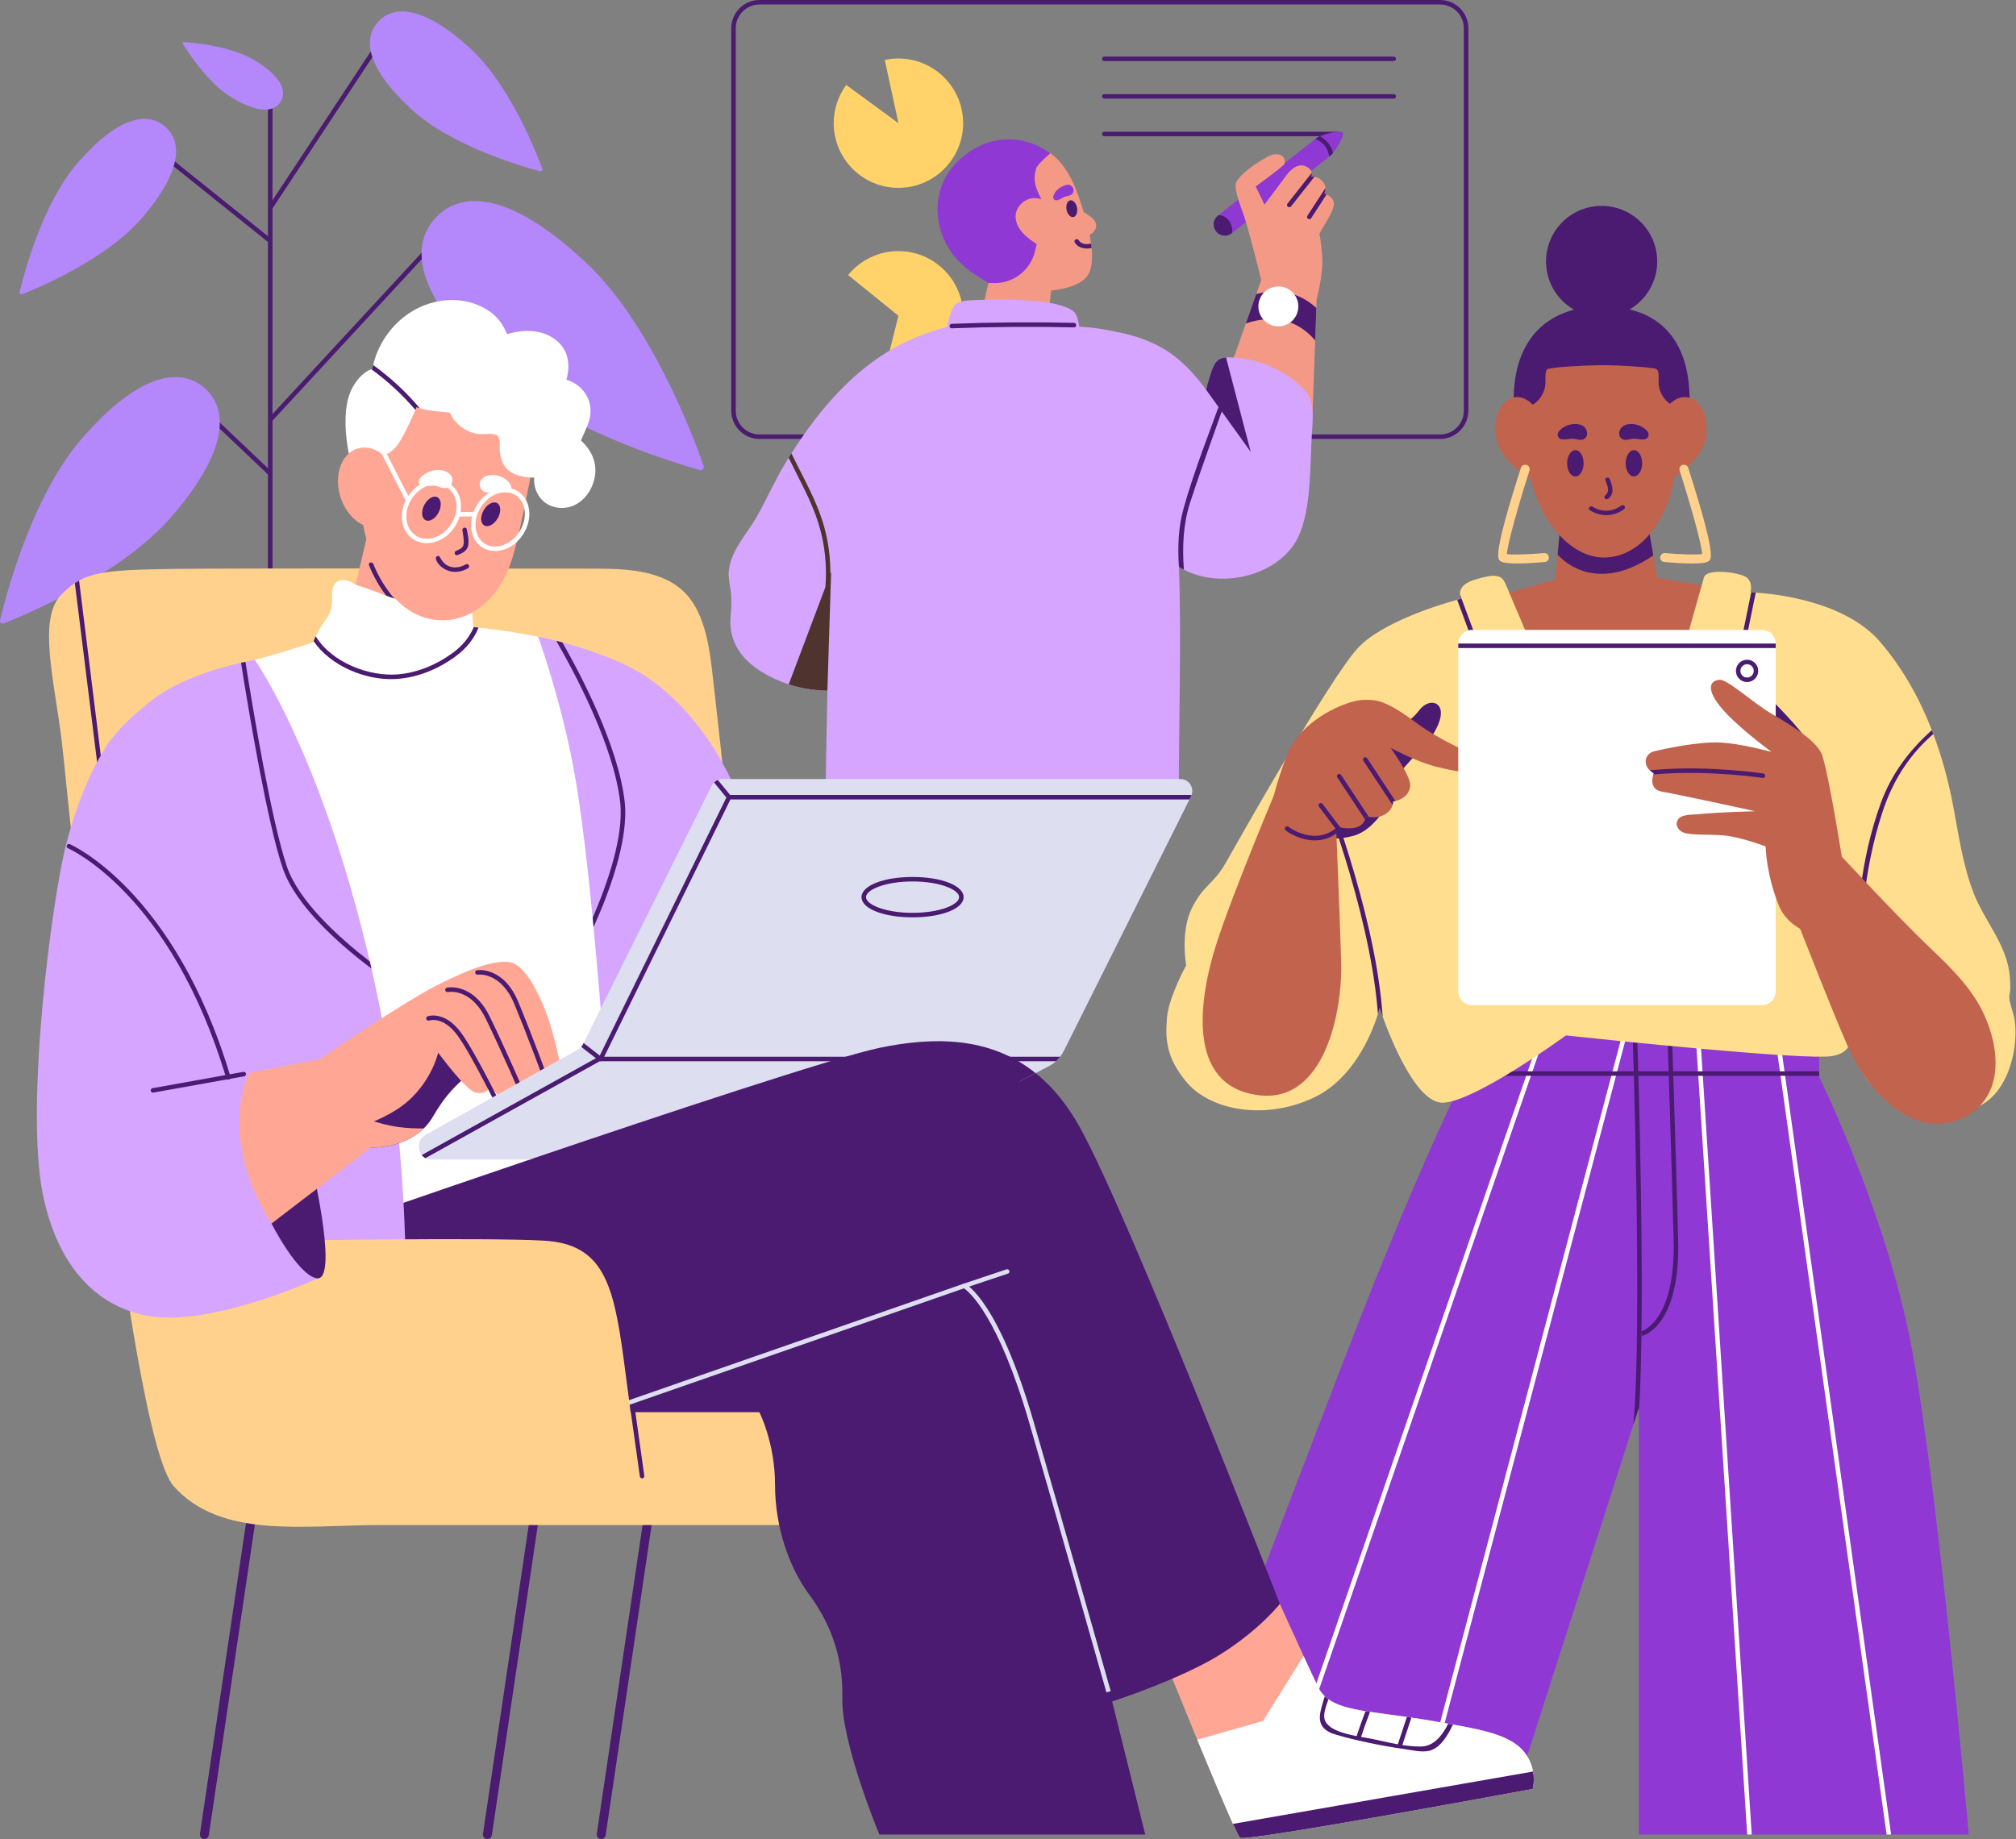 <svg xmlns="http://www.w3.org/2000/svg" width="548" height="500" viewBox="0 0 548 500" fill="none"><rect x="0" y="0" width="548" height="500" fill="#808080" stroke="none"/><g clip-path="url(#clip0_711_772)"><path d="M363.812 37.031H300.176C299.838 37.031 299.567 36.757 299.567 36.422C299.567 36.088 299.842 35.814 300.176 35.814H363.812C364.15 35.814 364.421 36.088 364.421 36.422C364.421 36.757 364.147 37.031 363.812 37.031Z" fill="#4B1A71"></path><path d="M261.806 33.49C261.806 43.197 253.926 51.074 244.217 51.074C234.507 51.074 226.627 43.197 226.627 33.49C226.627 29.601 227.895 26.004 230.029 23.088L244.213 33.49L240.504 16.297C241.698 16.04 242.942 15.906 244.213 15.906C253.923 15.906 261.803 23.783 261.803 33.49H261.806Z" fill="#FFD36A"></path><path d="M261.807 85.852C261.807 95.558 253.927 103.436 244.217 103.436C242.752 103.436 241.327 103.252 239.959 102.924L244.217 85.852L230.544 74.781C233.775 70.805 238.705 68.271 244.217 68.271C253.927 68.271 261.807 76.135 261.807 85.855V85.852Z" fill="#FFD36A"></path><path d="M357.902 81.381L357.815 83.722L357.501 92.572L356.742 113.243L334.787 98.878L338.654 87.928L341.483 79.94L343.022 75.587L351.096 72.855L357.902 81.381Z" fill="#F49985"></path><path d="M362.341 41.592C362.083 41.909 361.829 42.163 361.622 42.334L361.328 42.565L334.844 63.392C334.844 63.392 334.831 63.406 334.821 63.406C334.259 63.844 333.6 64.064 332.954 64.064C332.051 64.064 331.162 63.663 330.563 62.907C329.513 61.577 329.734 59.664 331.065 58.628L331.222 58.507L357.545 37.777H357.558L357.826 37.556C358.046 37.385 358.374 37.202 358.776 37.031C360.752 36.165 364.435 35.433 364.973 36.008C365.508 36.58 363.716 39.923 362.338 41.592H362.341Z" fill="#8F38D3"></path><path d="M359.415 69.953C359.719 74.684 357.903 81.378 357.903 81.378C357.903 81.378 348.461 81.939 347.755 81.682C347.036 81.438 343.073 77.061 343.073 77.061C343.073 77.061 339.377 62.098 338.193 58.831C336.621 54.455 335.266 50.696 336.106 49.369C337.52 47.162 340.156 45.139 344.313 42.748C348.484 40.358 350.033 43.735 348.912 44.858C347.802 45.992 341.337 50.7 341.337 50.7L343.728 55.625L349.986 47.249C349.986 47.249 352.317 44.139 354.816 45.163C356.06 45.674 356.475 46.407 356.562 47.005C356.659 47.59 356.441 48.055 356.441 48.055C356.441 48.055 356.782 47.958 357.308 48.041C357.87 48.115 358.612 48.396 359.395 49.175C360.04 49.82 360.248 50.529 360.261 51.151V51.164C360.311 51.994 360.003 52.629 360.003 52.629C360.003 52.629 360.248 52.703 360.589 52.873H360.602C361.408 53.251 362.699 54.104 362.589 55.628C362.442 57.798 358.672 63.068 358.672 63.626C358.696 64.161 359.11 65.225 359.415 69.956V69.953Z" fill="#F49985"></path><path d="M334.202 60.199C333.41 58.979 332.349 58.517 331.225 58.504L331.068 58.624C329.737 59.661 329.52 61.577 330.567 62.904C331.165 63.66 332.055 64.061 332.958 64.061C333.603 64.061 334.262 63.84 334.824 63.402C335.068 62.426 334.945 61.353 334.202 60.196V60.199Z" fill="#4B1A71"></path><path d="M362.341 41.592C362.084 41.909 361.83 42.163 361.622 42.334L361.328 42.565C361.194 41.602 360.84 40.662 360.305 39.87C359.696 38.967 358.682 38.261 357.559 37.773L357.826 37.553C358.047 37.382 358.375 37.198 358.776 37.028C360.228 37.843 361.435 39.064 362.02 40.575C362.154 40.903 362.265 41.247 362.338 41.588L362.341 41.592Z" fill="#4B1A71"></path><path d="M360.585 52.87L356.414 59.31C356.303 59.494 356.109 59.591 355.902 59.591C355.792 59.591 355.671 59.554 355.574 59.494C355.293 59.31 355.21 58.932 355.39 58.651L360.257 51.165C360.307 51.994 359.999 52.629 359.999 52.629C359.999 52.629 360.244 52.703 360.585 52.873V52.87Z" fill="#4B1A71"></path><path d="M357.304 48.042L350.936 56.113C350.816 56.27 350.632 56.344 350.448 56.344C350.327 56.344 350.19 56.307 350.07 56.224C349.812 56.016 349.765 55.625 349.973 55.358L356.558 47.005C356.655 47.59 356.438 48.055 356.438 48.055C356.438 48.055 356.779 47.958 357.304 48.042Z" fill="#4B1A71"></path><path d="M352.378 80.308C349.096 79.027 345.207 79.027 341.484 79.943L338.654 87.931C342.691 86.554 347.143 86.26 350.742 87.664C353.438 88.714 355.706 90.432 357.498 92.579L357.816 83.725C356.254 82.287 354.438 81.104 352.374 80.311L352.378 80.308Z" fill="#4B1A71"></path><path d="M352.919 83.307C352.919 80.311 350.488 77.88 347.491 77.88C344.494 77.88 342.062 80.311 342.062 83.307C342.062 86.303 344.494 88.734 347.491 88.734C350.488 88.734 352.919 86.303 352.919 83.307Z" fill="white"></path><path d="M391.463 119.338H206.448C202.22 119.338 198.778 115.901 198.778 111.671V7.667C198.778 3.441 202.22 0 206.448 0H391.463C395.691 0 399.132 3.437 399.132 7.667V111.675C399.132 115.901 395.691 119.342 391.463 119.342V119.338ZM206.448 1.22C202.892 1.22 199.999 4.113 199.999 7.667V111.675C199.999 115.229 202.892 118.121 206.448 118.121H391.463C395.018 118.121 397.912 115.229 397.912 111.675V7.667C397.912 4.113 395.018 1.22 391.463 1.22H206.448Z" fill="#4B1A71"></path><path d="M354.889 106.378C352.23 103.342 348.009 100.684 344.313 99.173C341.958 98.21 339.493 97.625 336.971 97.367C335.958 97.27 334.557 97.073 333.276 97.197C332.446 97.27 331.667 97.464 331.092 97.915C329.75 98.939 329.175 101.44 328.69 102.928C328.362 103.941 328.091 104.951 327.861 105.977C325.469 102.72 322.823 99.684 319.616 97.123C315.408 93.756 310.455 91.757 305.224 90.6C300.661 89.587 295.551 88.614 290.721 88.821C284.965 87.065 278.961 88.139 273.058 87.734C269.813 87.503 266.679 86.467 263.482 86.233C261.809 86.122 260.736 86.574 259.773 87.878C259.662 88.035 259.639 88.195 259.676 88.329C248.344 91.098 232.132 96.401 215.128 123.254C214.87 123.655 214.616 124.06 214.372 124.461C214.017 125.033 213.652 125.618 213.298 126.216C210.482 130.924 208.308 135.973 205.565 140.728C202.906 145.312 198.795 149.531 198.136 155.008C197.942 156.617 198.233 158.192 198.491 159.763C198.906 162.338 198.882 164.665 198.625 167.239C197.929 174.311 201.344 179.19 207.284 182.811C209.528 184.175 211.92 185.262 214.395 186.068C217.787 187.164 221.335 187.726 224.911 187.776C224.74 196.226 224.399 212.078 224.376 220.541C223.984 220.37 223.583 220.213 223.182 220.052C222.449 219.772 222.131 220.955 222.864 221.236C223.426 221.457 223.914 221.748 224.376 222.079C224.376 223.102 224.362 224.128 224.362 225.152C224.362 225.931 225.583 225.931 225.583 225.152C225.583 224.456 225.596 223.761 225.596 223.065C227.108 224.493 228.329 226.188 230.486 226.954C233.694 228.101 237.55 227.806 240.855 227.479C249.712 226.626 258.321 224.185 267.201 223.309C275.837 222.443 284.46 221.761 293.026 220.287C301.819 218.785 310.528 216.786 319.215 214.763V215.605C319.215 216.385 320.435 216.385 320.435 215.605C320.435 215.228 320.435 214.86 320.449 214.482C321.108 214.335 320.96 213.459 320.435 213.312C320.472 195.473 321.144 171.937 320.459 154.109H320.472C320.91 154.39 321.352 154.644 321.813 154.888C331.399 159.924 345.735 156.998 351.772 147.973C356.652 140.681 356.016 126.744 356.602 117.987C356.846 114.413 357.431 109.281 354.892 106.378H354.889Z" fill="#D5A5FF"></path><path d="M295.17 75.503C291.216 79.746 279.861 79.271 279.861 79.271L275.165 59.637L275.921 49.162C275.921 49.162 279.945 33.981 288.474 44.454C290.805 47.319 292.29 50.586 293.658 54.782C294.4 57.049 295.926 61.674 296.561 66.134C296.561 66.157 296.574 66.194 296.574 66.221C296.635 66.599 296.685 66.963 296.722 67.344C296.722 67.381 296.735 67.405 296.735 67.442C297.063 70.735 296.785 73.771 295.173 75.503H295.17Z" fill="#F49985"></path><path d="M285.885 77.004C285.939 77.141 285.661 79.696 285.327 82.638C285.026 85.173 284.681 87.992 284.457 89.8C284.31 90.974 284.213 91.723 284.213 91.723L281.082 94.836L266.235 87.53L270.958 67.037C270.958 67.037 277.888 60.891 282.126 63.703C285.099 65.676 285.825 76.864 285.882 77.004H285.885Z" fill="#F49985"></path><path d="M292.762 56.471C292.999 57.725 292.554 58.861 291.768 59.012C290.982 59.159 290.153 58.263 289.915 57.009C289.678 55.755 290.123 54.618 290.909 54.468C291.695 54.321 292.524 55.217 292.762 56.471Z" fill="#4B1A71"></path><path d="M293.608 57.223C293.608 57.223 293.07 59.303 293.505 59.614C293.789 60.807 294.123 61.991 294.481 63.165C294.19 63.459 294.354 64.051 294.796 64.175C295.053 64.857 296.12 64.609 295.973 63.924C297.177 63.432 298.137 62.386 297.953 60.971C297.692 59.009 293.608 57.223 293.608 57.223Z" fill="#F49985"></path><path d="M283.129 54.304C281.386 50.867 280.738 48.994 281.651 45.791C281.972 44.661 285.51 41.669 285.51 41.669C285.51 41.669 283.851 40.615 283.708 40.532C274.928 35.453 264.984 38.017 258.743 45.664C252.538 53.268 253.977 65.017 261.469 71.828C262.399 72.674 263.348 73.503 264.392 74.202C266.101 75.346 268.653 76.954 268.653 76.954L270.359 76.961C275.493 76.981 279.985 73.523 281.273 68.552C282.336 64.445 283.4 59.738 283.607 56.621C283.417 55.856 283.273 55.08 283.129 54.297V54.304Z" fill="#8F38D3"></path><path d="M286.387 56.414C284.905 54.883 283.069 53.696 280.811 53.873C278.5 54.053 276.373 56.066 276.105 58.246C275.654 61.904 279.129 64.736 281.928 66.412C282.407 66.699 282.892 66.977 283.4 67.211C283.4 67.211 283.266 69.749 286.213 66.903C289.16 64.054 289.24 59.36 286.39 56.414H286.387Z" fill="#F49985"></path><path d="M291.353 50.66C290.988 50.309 290.463 50.131 289.958 50.255C288.49 50.62 287.092 51.539 286.473 52.917C286.282 53.341 286.189 53.896 286.516 54.227C286.804 54.518 287.282 54.498 287.67 54.368C288.336 54.147 288.901 53.686 289.567 53.458C290.152 53.258 290.821 53.231 291.309 52.85C291.768 52.492 291.928 51.86 291.761 51.308C291.684 51.058 291.543 50.834 291.356 50.656L291.353 50.66Z" fill="#8F38D3"></path><path d="M296.728 67.441C295.019 67.806 293.092 67.478 292.152 65.93C291.737 65.258 292.798 64.636 293.202 65.308C293.875 66.405 295.326 66.529 296.57 66.224C296.631 66.602 296.681 66.967 296.718 67.348C296.718 67.385 296.731 67.408 296.731 67.445L296.728 67.441Z" fill="#4B1A71"></path><path d="M293.113 87.5C292.752 85.962 292.531 84.959 291.103 84.17C287.062 81.933 280.748 81.816 276.236 81.528C273.372 81.348 270.503 81.318 267.64 81.491C265.74 81.605 261.592 81.421 259.95 82.578C258.84 83.361 258.392 85.287 257.997 86.53C257.244 88.901 256.876 91.332 256.733 93.809C256.689 94.592 257.907 94.592 257.953 93.809C257.96 93.706 257.97 93.606 257.977 93.502C262.301 97.728 268.927 98.578 274.667 99.554C277.761 100.079 280.995 100.497 284.126 100.089C287.618 99.631 290.18 97.387 293.437 96.267C293.658 96.19 293.775 96.026 293.825 95.849C294.14 95.859 294.437 95.672 294.394 95.271C294.1 92.663 293.715 90.061 293.116 87.503L293.113 87.5Z" fill="#D5A5FF"></path><path d="M291.942 87.781C280.858 87.527 269.777 87.614 258.696 88.042C257.913 88.072 257.91 89.292 258.696 89.262C269.773 88.834 280.858 88.747 291.942 89.001C292.728 89.018 292.728 87.801 291.942 87.781Z" fill="#4B1A71"></path><path d="M339.972 122.846L327.86 105.974C328.091 104.951 328.362 103.938 328.69 102.924C329.178 101.436 329.75 98.935 331.091 97.912C331.663 97.461 332.446 97.267 333.275 97.193L339.972 122.843V122.846Z" fill="#4B1A71"></path><path d="M334.165 106.011C330.627 116.169 326.894 126.277 323.543 136.508C321.626 142.349 321.335 148.629 321.81 154.885C321.345 154.641 320.907 154.383 320.469 154.106C320.091 148.766 320.298 143.399 321.676 138.424C324.737 127.363 329.215 116.523 332.995 105.696C333.252 104.954 334.433 105.268 334.165 106.014V106.011Z" fill="#4B1A71"></path><path d="M378.853 16.605H300.176C299.838 16.605 299.567 16.33 299.567 15.996C299.567 15.662 299.842 15.387 300.176 15.387H378.853C379.191 15.387 379.462 15.662 379.462 15.996C379.462 16.33 379.188 16.605 378.853 16.605Z" fill="#4B1A71"></path><path d="M378.853 26.816H300.176C299.838 26.816 299.567 26.542 299.567 26.208C299.567 25.873 299.842 25.599 300.176 25.599H378.853C379.191 25.599 379.462 25.873 379.462 26.208C379.462 26.542 379.188 26.816 378.853 26.816Z" fill="#4B1A71"></path><path d="M535.138 498.786H445.484V382.734L443.995 387.355L413.769 481.653L358.769 471.445L355.548 468.055L354.598 467.055L335.704 447.13C335.704 447.13 366.054 367.417 373.031 350.04C389.353 309.398 396.39 296.154 396.39 296.154L396.233 292.496L396.173 291.276L394.942 263.533L482.583 282.325L483.864 282.592L494.487 284.872V292.8C494.487 292.8 510.746 325.725 518.371 360.172C525.994 394.621 535.145 498.783 535.145 498.783L535.138 498.786Z" fill="#8F38D3"></path><path d="M421.538 273.135L354.094 468.503L355.248 468.901L422.692 273.533L421.538 273.135Z" fill="white"></path><path d="M442.883 274.066L389.749 474.822L390.929 475.134L444.063 274.378L442.883 274.066Z" fill="white"></path><path d="M476.162 498.786H474.931L460.779 279.145L462 279.071L476.162 498.786Z" fill="white"></path><path d="M514.06 498.786H512.829L482.577 282.328L482.078 278.74L483.299 278.57L483.858 282.595L514.06 498.786Z" fill="white"></path><path d="M446.336 363.211L446.059 362.024C446.152 362.001 455.524 359.456 454.939 337.024C454.337 313.972 453.273 282.017 453.263 281.696L454.484 281.656C454.494 281.977 455.558 313.936 456.16 336.99C456.775 360.539 446.764 363.114 446.34 363.211H446.336Z" fill="#4B1A71"></path><path d="M445.484 384.062V382.731L443.995 387.352C446.484 360.807 443.788 280.569 443.751 279.713L444.972 279.663C445.009 280.492 447.497 354.534 445.484 384.059V384.062Z" fill="#4B1A71"></path><path d="M494.484 291.276H394.253V292.496H494.484V291.276Z" fill="#4B1A71"></path><path d="M458.966 114.523C460.989 94.946 453.069 83.307 435.513 83.307C417.957 83.307 409.541 95.602 411.826 114.53C413.401 127.57 421.88 130.871 435.513 130.871C449.146 130.871 457.615 127.587 458.966 114.523Z" fill="#4B1A71"></path><path d="M451.721 164.304L443.085 171.964L422.061 165.494L423.408 150.802L424.238 141.731L424.248 141.577L424.352 141.564L447.477 139.932L449.403 150.986L451.721 164.304Z" fill="#C2634E"></path><path d="M449.404 150.986C445.882 153.434 441.544 155.58 436.884 155.955C430.282 156.473 425.931 153.47 423.405 150.802L424.235 141.731L424.352 141.564L447.474 139.932L449.404 150.986Z" fill="#4B1A71"></path><path d="M455.935 122.999C455.183 139.781 446.811 151.243 436.406 151.588C425.947 151.935 415.618 138.815 415.043 122.03C414.18 96.792 423.793 91.612 435.65 91.612C447.507 91.612 457.119 96.575 455.932 122.999H455.935Z" fill="#C2634E"></path><path d="M412.773 111.133C416.924 111.133 420.258 107.686 420.101 103.539C420.041 101.975 420.091 101.042 420.442 100.564C420.753 100.142 421.817 100.112 422.269 100.045C423.506 99.861 424.76 99.764 426.008 99.677C428.874 99.477 431.754 99.343 434.627 99.296C437.55 99.249 440.47 99.39 443.387 99.577C445.013 99.681 446.645 99.774 448.26 99.985C448.792 100.055 450.137 100.062 450.505 100.56C450.856 101.038 450.903 101.971 450.846 103.536C450.688 107.682 454.023 111.129 458.174 111.129H459.057C458.789 109.521 458.05 108.592 457.625 106.438C456.976 103.148 455.846 97.865 455.197 95.491C454.629 93.405 439.51 90.402 435.865 89.707V89.56C435.865 89.56 435.718 89.586 435.47 89.633C435.223 89.586 435.075 89.56 435.075 89.56V89.707C431.43 90.402 416.312 93.405 415.743 95.491C415.094 97.865 413.964 103.148 413.315 106.438C412.96 108.237 412.405 109.578 412.084 111.129H412.77L412.773 111.133Z" fill="#4B1A71"></path><path d="M419.699 116.737C420.512 122.103 416.241 130.249 416.241 130.249C416.241 130.249 407.598 125.584 406.595 118.716C405.809 113.346 408.06 108.555 411.679 108.007C415.298 107.458 418.89 111.367 419.703 116.734L419.699 116.737Z" fill="#C2634E"></path><path d="M450.641 116.737C449.828 122.103 454.099 130.249 454.099 130.249C454.099 130.249 462.742 125.584 463.745 118.716C464.531 113.346 462.281 108.555 458.662 108.007C455.043 107.458 451.45 111.367 450.638 116.734L450.641 116.737Z" fill="#C2634E"></path><path d="M439.737 85.534C447.721 83.117 452.233 74.687 449.815 66.706C447.397 58.724 438.965 54.214 430.981 56.631C422.997 59.048 418.485 67.478 420.903 75.46C423.321 83.441 431.753 87.951 439.737 85.534Z" fill="#4B1A71"></path><path d="M430.466 125.962C430.466 127.935 429.463 129.536 428.225 129.536C426.988 129.536 425.984 127.935 425.984 125.962C425.984 123.989 426.988 122.388 428.225 122.388C429.463 122.388 430.466 123.989 430.466 125.962Z" fill="#4B1A71"></path><path d="M446.38 125.962C446.38 127.935 445.377 129.536 444.139 129.536C442.902 129.536 441.898 127.935 441.898 125.962C441.898 123.989 442.902 122.388 444.139 122.388C445.377 122.388 446.38 123.989 446.38 125.962Z" fill="#4B1A71"></path><path d="M431.189 116.857C431.008 116.466 430.727 116.115 430.376 115.878C428.814 114.824 426.342 115.262 424.877 116.266C424.272 116.68 423.479 117.302 423.412 118.095C423.356 118.81 423.877 119.335 424.55 119.449C425.563 119.623 426.68 119.191 427.73 119.285C428.644 119.368 429.58 119.857 430.476 119.412C431.493 118.907 431.61 117.767 431.189 116.857Z" fill="#4B1A71"></path><path d="M441.075 119.415C441.971 119.86 442.908 119.372 443.821 119.288C444.871 119.194 445.985 119.629 447.002 119.452C447.674 119.335 448.199 118.81 448.139 118.098C448.075 117.302 447.283 116.683 446.674 116.269C445.209 115.266 442.734 114.828 441.175 115.881C440.824 116.118 440.543 116.466 440.363 116.861C439.944 117.77 440.062 118.91 441.075 119.415Z" fill="#4B1A71"></path><path d="M437.58 130.262C437.315 129.53 436.135 129.847 436.402 130.586C436.917 132.007 437.757 133.555 436.319 134.726C435.71 135.221 436.576 136.08 437.182 135.588C438.998 134.111 438.252 132.124 437.58 130.262Z" fill="#4B1A71"></path><path d="M440.735 137.444C438.353 139.189 435.42 139.347 432.905 137.755C432.249 137.34 431.473 138.28 432.135 138.701C435.112 140.587 438.597 140.527 441.454 138.43C442.086 137.966 441.367 136.979 440.735 137.447V137.444Z" fill="#4B1A71"></path><path d="M424.342 157.142L401.979 163.441C401.979 163.441 403.605 183.968 413.161 190.675C422.717 197.382 460.937 194.942 461.545 193.928C462.154 192.912 470.693 160.599 470.693 160.599L444.139 155.951L424.339 157.145L424.342 157.142Z" fill="#C2634E"></path><path d="M534.122 301.872C501.417 306.064 502.899 278.035 502.216 277.423C502.447 277.911 506.07 285.969 497.788 287.153C490.018 288.263 436.677 282.689 427.125 281.676C426.175 281.579 425.66 281.519 425.66 281.519L425.636 281.542C424.747 282.187 400.936 299.504 392.276 299.809C385.078 300.053 378.188 282.87 375.857 276.443V276.43C375.332 274.955 375.041 274.052 375.041 274.052L374.931 274.48C374.907 274.577 374.87 274.674 374.844 274.798C374.77 275.042 374.686 275.346 374.563 275.714C373.231 279.944 368.95 291.249 359.682 297.007C359.231 297.311 358.756 297.578 358.267 297.836C345.604 304.543 329.396 302.654 322.285 293.92C317.051 287.48 316.746 282.642 317.198 276.848C317.663 271.056 322.432 262.47 322.432 262.47C322.432 262.47 320.81 253.472 323.907 247.069C327.018 240.666 329.908 240.362 333.115 234.718C336.313 229.084 361.465 184.429 369.101 176.187C375.676 169.088 391.815 164.25 396.096 163.066C396.778 162.873 397.156 162.772 397.156 162.772C397.156 162.772 396.889 162.297 396.852 161.589V161.565C396.792 160.418 397.364 158.713 400.755 157.65C406.244 155.918 408.16 156.212 409.197 158.663L417.432 178.016L456.04 182.282C456.04 182.282 462.823 158.248 463.174 156.991C463.906 154.393 472.92 155.613 474.75 156.991C476.579 158.355 475.823 161.05 475.823 161.05H476.031C476.262 161.064 476.69 161.087 477.262 161.124C482.63 161.465 501.705 163.464 511.207 174.672C517.378 181.941 521.867 190.11 525.124 198.513C525.271 198.854 525.405 199.208 525.516 199.549C527.93 205.952 529.65 212.486 530.87 218.852C532.419 226.95 533.516 235.239 536.543 242.96C539.543 250.607 545.631 256.983 546.313 265.506C546.922 273.126 545.092 268.395 547.229 275.567C549.363 282.726 546.39 300.297 534.125 301.868L534.122 301.872Z" fill="#FFDE90"></path><path d="M525.516 199.553C524.746 200.235 524.004 200.93 523.271 201.649C517.806 207.052 514.087 213.512 511.695 220.805C506.769 235.888 505.267 252.302 505.949 268.108C505.973 268.887 504.755 268.887 504.728 268.108C504.019 251.61 505.558 234.026 511.23 218.404C514.194 210.272 519.111 203.893 525.124 198.516C525.272 198.857 525.405 199.212 525.516 199.553Z" fill="#4B1A71"></path><path d="M375.857 276.436C375.332 274.962 375.041 274.059 375.041 274.059L374.931 274.487C374.907 274.584 374.87 274.681 374.844 274.805C374.77 275.049 374.686 275.353 374.563 275.721C374.526 275.196 374.476 274.661 374.429 274.113C372.027 246.638 358.595 212.934 358.461 212.606C358.341 212.288 358.485 211.934 358.802 211.814C359.12 211.68 359.475 211.837 359.595 212.141C359.729 212.482 373.221 246.347 375.646 274.016C375.72 274.845 375.793 275.651 375.854 276.443L375.857 276.436Z" fill="#4B1A71"></path><path d="M477.258 161.131L474.843 172.91L473.649 172.666L476.027 161.057C476.258 161.071 476.686 161.094 477.258 161.131Z" fill="#4B1A71"></path><path d="M400.925 172.579L399.778 173.007L396.096 163.07C396.778 162.876 397.156 162.776 397.156 162.776C397.156 162.776 396.888 162.301 396.852 161.592L400.925 172.579Z" fill="#4B1A71"></path><path d="M480.553 189.254C480.961 189.863 491.634 199.823 494.172 206.123C496.714 212.422 482.991 206.935 482.991 206.935L476.894 198.399L480.553 189.254Z" fill="#4B1A71"></path><path d="M412.431 153.206C410.381 153.206 408.642 153.059 407.946 152.631C407.056 152.086 405.708 151.257 413.421 127.196C413.625 126.554 414.311 126.199 414.956 126.407C415.599 126.611 415.95 127.299 415.746 127.941C412.709 137.417 409.732 148.037 409.618 150.651C411.15 150.899 415.789 150.725 419.696 150.377C420.382 150.324 420.96 150.815 421.02 151.484C421.081 152.156 420.586 152.748 419.913 152.808C417.829 152.995 414.906 153.206 412.434 153.206H412.431Z" fill="#FFD18D"></path><path d="M459.876 153.206C457.404 153.206 454.481 152.992 452.397 152.808C451.725 152.748 451.23 152.156 451.29 151.484C451.35 150.815 451.929 150.324 452.615 150.377C456.501 150.725 461.113 150.896 462.692 150.641C462.572 148.01 459.598 137.404 456.565 127.941C456.357 127.299 456.712 126.614 457.354 126.407C458 126.199 458.682 126.554 458.889 127.196C466.602 151.257 465.254 152.083 464.365 152.631C463.669 153.059 461.926 153.206 459.879 153.206H459.876Z" fill="#FFD18D"></path><path d="M385.714 193.19C384.39 194.932 382.674 196.346 380.661 197.219C380.396 197.332 380.139 197.463 379.881 197.603C378.012 198.636 376.336 200.315 374.7 201.612C373.403 202.639 372.108 203.669 370.81 204.698C370.81 204.698 371.078 207.681 371.724 210.439C364.486 212.88 355.98 215.749 355.98 215.749L354.732 226.382C355.291 226.837 360.87 229.164 367.874 227.258C375.065 225.302 379.463 214.378 379.463 214.378C379.463 214.378 380.597 211.289 381.286 209.125C383.226 206.985 384.902 204.996 385.41 204.621C386.554 203.782 390.822 199.021 391.584 194.865C392.347 190.712 388.383 189.682 385.714 193.19Z" fill="#4B1A71"></path><path d="M354.686 226.797L354.736 226.382C354.736 226.382 354.696 226.355 354.686 226.345V226.8V226.797Z" fill="#4B1A71"></path><path d="M347.671 212.93L362.943 218.775C362.943 218.775 364.164 247.989 364.569 261.403C364.977 274.818 360.167 299.979 342.206 297.782C321.84 295.291 326.209 270.528 330.617 256.729C335.182 242.435 347.668 212.93 347.668 212.93H347.671Z" fill="#C2634E"></path><path d="M390.289 208.43C384.801 207.015 378.017 203.334 378.017 203.334C378.017 203.334 383.603 211.125 383.336 213.676C383.018 216.565 380.506 217.505 379.299 217.785C378.897 217.882 378.64 217.906 378.64 217.906C378.64 217.906 378.69 218.297 378.543 218.855C378.349 219.564 377.847 220.551 376.542 221.366C374.981 222.353 373.138 222.269 372.077 222.099C371.552 222.025 371.224 221.915 371.224 221.915C371.224 221.915 371.224 222.293 371.054 222.781C370.796 223.55 370.137 224.61 368.432 225.024C365.639 225.683 362.187 224.416 362.187 224.416L353.233 227.258L345.694 218.772C345.694 218.772 346.745 213.271 349.828 205.31C353.584 195.604 366.15 190.301 370.81 190.274C374.114 190.25 376.519 190.26 384.777 196.369C392.523 202.114 398.427 203.575 399.34 205.307C400.256 207.039 400.353 210.259 400.353 210.259C400.353 210.259 395.778 209.858 390.289 208.43Z" fill="#C2634E"></path><path d="M378.64 217.906C378.64 217.906 378.69 218.297 378.543 218.855L370.59 206.818C370.406 206.537 370.479 206.16 370.774 205.976C371.041 205.792 371.432 205.865 371.616 206.146L379.302 217.779C378.901 217.876 378.644 217.899 378.644 217.899L378.64 217.906Z" fill="#4B1A71"></path><path d="M372.077 222.099C371.552 222.025 371.225 221.915 371.225 221.915C371.225 221.915 371.225 222.293 371.054 222.781L363.515 211.356C363.331 211.075 363.405 210.697 363.686 210.513C363.967 210.329 364.345 210.403 364.539 210.684L372.077 222.099Z" fill="#4B1A71"></path><path d="M364.592 226.954C364.408 226.954 364.224 226.87 364.104 226.71L358.542 219.317C358.338 219.049 358.391 218.665 358.662 218.464C358.93 218.264 359.314 218.314 359.515 218.585L365.077 225.977C365.281 226.245 365.225 226.629 364.957 226.83C364.847 226.914 364.719 226.954 364.589 226.954H364.592Z" fill="#4B1A71"></path><path d="M357.384 228.489C356.832 228.489 356.274 228.445 355.702 228.362C352.367 227.87 349.611 225.991 349.353 225.606C349.166 225.325 349.243 224.948 349.524 224.76C349.778 224.593 350.113 224.637 350.313 224.857C350.581 225.068 357.324 229.97 363.204 225.118C363.461 224.904 363.849 224.938 364.063 225.202C364.277 225.463 364.241 225.847 363.98 226.061C362.02 227.676 359.809 228.492 357.387 228.492L357.384 228.489Z" fill="#4B1A71"></path><path d="M482.687 174.97V269.522C482.687 271.608 481.004 273.29 478.917 273.29H400.156C398.069 273.29 396.387 271.608 396.387 269.522V174.97C396.41 172.91 398.082 171.252 400.156 171.252H478.917C480.991 171.252 482.663 172.91 482.687 174.97Z" fill="white"></path><path d="M482.687 174.97H396.387V176.19H482.687V174.97Z" fill="#4B1A71"></path><path d="M474.9 185.436C473.227 185.436 471.866 184.075 471.866 182.403C471.866 180.731 473.227 179.37 474.9 179.37C476.572 179.37 477.933 180.731 477.933 182.403C477.933 184.075 476.572 185.436 474.9 185.436ZM474.9 180.587C473.9 180.587 473.084 181.4 473.084 182.403C473.084 183.406 473.9 184.215 474.9 184.215C475.9 184.215 476.713 183.403 476.713 182.403C476.713 181.403 475.9 180.587 474.9 180.587Z" fill="#4B1A71"></path><path d="M502.156 240.171L498.985 255.452C498.985 255.452 487.011 254.78 483.523 246.16C480.034 237.54 479.944 230.137 479.944 230.137C479.944 230.137 475.195 228.271 470.338 227.372C466.231 226.613 459.735 227.318 457.431 226.282C455.983 225.623 455.143 223.951 456.314 222.567C457.26 221.45 459.662 221.534 461.04 221.403C462.869 221.226 464.706 221.106 466.542 220.999C469.723 220.815 472.907 220.684 476.091 220.591C476.409 220.581 476.727 220.564 477.041 220.564C477.041 220.514 457.05 216.174 451.778 215.234C448.4 214.636 449.096 211.576 449.424 210.563C449.497 210.356 449.544 210.235 449.544 210.235C449.143 209.991 448.765 209.734 448.434 209.42C447.899 208.931 447.494 208.333 447.383 207.567C447.126 205.959 448.116 204.628 449.651 204.264C451.895 203.739 461.435 201.569 467.632 201.886C473.315 202.181 481.075 204.314 481.55 204.434C480.964 203.996 471.522 197.068 467.498 191.959C463.338 186.693 465.341 184.897 467.498 184.827C469.646 184.753 476.817 191.29 481.416 193.972C486.028 196.643 493.283 201.02 495.065 204.738C496.845 208.457 501.129 235.945 501.129 235.945L502.153 240.175L502.156 240.171Z" fill="#C2634E"></path><path d="M498.748 230.866C498.748 230.866 515.723 249.259 524.566 257.642C530.396 263.169 536.323 268.96 539.594 276.44C542.969 284.16 544.4 294.502 537.861 300.996C534.272 304.557 528.898 306.222 523.924 305.309C514.114 303.507 506.167 293.315 502.374 284.725C497.799 274.36 487.263 247.23 487.263 247.23L498.748 230.869V230.866Z" fill="#C2634E"></path><path d="M479.834 210.991C479.783 211.319 479.469 211.54 479.138 211.503C479.004 211.479 465.16 209.443 451.765 210.393C450.912 210.453 450.129 210.513 449.424 210.563C449.497 210.356 449.544 210.236 449.544 210.236C449.143 209.991 448.765 209.734 448.434 209.42C449.383 209.346 450.457 209.263 451.678 209.176C465.204 208.213 479.185 210.272 479.319 210.299C479.646 210.349 479.88 210.654 479.83 210.995L479.834 210.991Z" fill="#4B1A71"></path><path d="M53.535 108.998L52.694 109.883L73.023 129.168L73.864 128.283L53.535 108.998Z" fill="#4B1A71"></path><path d="M46.558 140.551C33.002 156.219 7.08 167.092 1.006 169.497C0.451 169.717 -0.117 169.226 0.02 168.644C1.521 162.288 8.549 135.077 22.105 119.409C37.524 101.584 48.802 99.611 55.555 105.449C62.308 111.287 61.98 122.726 46.558 140.551Z" fill="#B487FB"></path><path d="M123.537 59.051L73.01 113.712L73.906 114.541L124.433 59.879L123.537 59.051Z" fill="#4B1A71"></path><path d="M159.418 71.517C177.212 88.286 188.731 119.388 191.256 126.671C191.487 127.336 190.878 127.982 190.199 127.791C182.781 125.701 151.039 116.045 133.246 99.276C113 80.201 111.244 66.809 118.469 59.146C125.697 51.482 139.172 52.445 159.415 71.521L159.418 71.517Z" fill="#B487FB"></path><path d="M74.058 25.201H72.837V160.596H74.058V25.201Z" fill="#4B1A71"></path><path d="M40.897 38.593L40.133 39.545L73.065 65.967L73.829 65.016L40.897 38.593Z" fill="#4B1A71"></path><path d="M102.716 11.049L72.941 56.173L73.96 56.845L103.735 11.721L102.716 11.049Z" fill="#4B1A71"></path><path d="M38.468 59.4C28.818 70.555 10.362 78.295 6.037 80.007C5.643 80.164 5.238 79.813 5.335 79.398C6.405 74.874 11.405 55.501 21.058 44.347C32.036 31.658 40.063 30.253 44.873 34.41C49.679 38.566 49.448 46.711 38.468 59.4Z" fill="#B487FB"></path><path d="M63.01 26.542C56.478 22.61 50.909 13.896 49.655 11.847C49.541 11.659 49.681 11.422 49.902 11.435C52.3 11.582 62.612 12.422 69.144 16.354C76.576 20.824 77.998 24.79 76.305 27.602C74.609 30.417 70.442 31.016 63.01 26.542Z" fill="#B487FB"></path><path d="M112.128 29.969C123.041 39.893 142.29 45.373 146.785 46.557C147.197 46.664 147.558 46.27 147.411 45.872C145.809 41.508 138.527 22.871 127.613 12.95C115.198 1.662 107.06 1.227 102.782 5.925C98.505 10.626 99.712 18.684 112.128 29.973V29.969Z" fill="#B487FB"></path><path d="M416.612 486.385C416.612 486.385 338.607 500.873 337.068 499.652C336.312 499.044 330.797 485.97 325.455 473.007C320.05 459.9 314.819 446.9 314.819 446.9L347.902 436.083C347.902 436.083 351.196 443.375 354.344 450.226C355.795 453.386 357.21 456.432 358.27 458.639C361.625 465.651 371.689 464.835 389.376 467.894C401.708 470.041 410.26 471.345 414.224 476.223C418.187 481.102 416.615 486.381 416.615 486.381L416.612 486.385Z" fill="#FFA694"></path><path d="M55.558 500C55.498 500 55.438 499.997 55.377 499.987C54.712 499.886 54.25 499.268 54.351 498.602L67.422 410.4C67.522 409.735 68.144 409.277 68.806 409.374C69.472 409.474 69.934 410.092 69.833 410.758L56.762 498.96C56.672 499.565 56.15 500 55.558 500Z" fill="#4B1A71"></path><path d="M163.428 500C163.368 500 163.308 499.997 163.248 499.987C162.582 499.886 162.12 499.268 162.221 498.602L175.295 410.4C175.395 409.735 176.018 409.277 176.68 409.374C177.345 409.474 177.807 410.092 177.707 410.758L164.632 498.96C164.542 499.565 164.024 500 163.428 500Z" fill="#4B1A71"></path><path d="M132.493 500C132.432 500 132.372 499.997 132.312 499.987C131.646 499.886 131.185 499.268 131.285 498.602L144.356 410.4C144.457 409.735 145.075 409.277 145.741 409.374C146.407 409.474 146.868 410.092 146.768 410.758L133.697 498.96C133.606 499.565 133.085 500 132.493 500Z" fill="#4B1A71"></path><path d="M224.907 390.051V414.646H102.721C82.804 414.646 60.03 418.498 47.219 404.074C34.413 389.649 18.763 217.505 16.726 201.04C14.689 184.576 10.224 168.115 16.726 161.615C17.957 160.385 19.104 159.358 20.348 158.529C20.726 158.285 21.104 158.054 21.495 157.834C26.74 154.945 34.413 154.711 56.163 154.614C79.375 154.517 102.601 154.564 125.813 154.577C137.048 154.577 148.293 154.59 159.541 154.6C167.445 154.614 177.435 154.43 184.242 159.479C191.647 164.952 192.841 175.966 193.804 184.366C196.975 212.192 198.072 224.205 198.072 224.205L213.575 355.33L224.907 390.047V390.051Z" fill="#FFD18D"></path><path d="M28.717 216.064L27.51 216.211L20.349 158.533C20.727 158.289 21.105 158.058 21.496 157.837L28.717 216.064Z" fill="#4B1A71"></path><path d="M99.825 145.556L94.791 166.898L109.581 180.006L118.883 178.177L123 162.782L99.825 145.556Z" fill="#FFA694"></path><path d="M107.404 162.97C104.906 160.124 102.902 156.901 101.464 153.32C101.173 152.598 100.009 152.959 100.3 153.691C101.561 156.831 103.237 159.71 105.277 162.314C105.953 162.632 106.669 162.833 107.404 162.97Z" fill="#4B1A71"></path><path d="M169.455 320.372C164.906 323.689 158.892 325.675 153.718 327.835C147.755 330.323 141.704 332.553 135.556 334.519C129.359 336.505 122.833 338.749 116.381 339.752C114.88 339.983 113.598 339.936 112.538 338.729C110.648 336.572 109.759 332.633 108.635 330.009L100.487 310.84C100.377 310.595 100.437 310.365 100.574 310.194C94.256 294.563 86.339 247.905 81.68 231.739C76.837 214.923 71.74 198.182 66.408 181.51C66.358 181.534 66.311 181.547 66.261 181.561C66.164 181.169 69.298 179.437 69.298 179.437C69.298 179.437 79.202 176.706 85.105 174.632C85.142 174.522 85.192 174.425 85.225 174.315C85.383 173.924 85.543 173.522 85.727 173.131C85.751 173.081 85.777 173.034 85.801 172.984C86.483 171.57 87.302 170.239 88.216 168.972C89.008 167.885 89.547 166.996 89.875 165.949C90.022 165.511 90.119 165.033 90.179 164.511C90.229 164.194 90.252 163.866 90.276 163.511C90.373 161.659 89.898 159.048 91.898 158.011C93.019 157.426 94.263 157.754 95.35 158.242C95.885 158.473 96.387 158.79 96.912 159.034C97.447 159.292 98.069 159.426 98.631 159.606C101.119 160.459 103.558 161.458 106.036 162.338C111.562 164.301 117.381 165.29 123.235 164.692C126.466 164.364 128.285 163.642 128.395 167.093C128.432 168.239 128.566 169.36 128.7 170.483C128.723 170.483 128.76 170.496 128.787 170.496C129.215 170.547 129.653 170.583 130.081 170.643C133.142 170.971 136.205 171.362 139.266 171.851C141.607 172.228 146.266 173.094 146.266 173.094C146.266 173.094 152.842 176.729 153.437 177.923C154.437 179.946 155.364 182.009 156.243 184.092C157.999 188.224 159.488 192.467 160.769 196.774C160.879 197.129 160.672 197.383 160.391 197.48C163.525 210.734 164.307 224.356 165.257 237.928C165.732 244.719 166.294 251.513 167.207 258.267C168.087 264.657 173.341 301.069 173.465 307.519C173.552 312.2 173.586 317.346 169.452 320.372H169.455Z" fill="white"></path><path d="M105.464 328.471C105.464 328.471 220.123 288.758 239.335 284.836C258.547 280.914 279.893 281.787 293.617 306.653C307.34 331.52 347.898 436.083 347.898 436.083C347.898 436.083 342.409 443.094 331.736 449.802C321.063 456.509 302.309 462.605 302.309 462.605L311.307 498.78H239.034C239.034 498.78 228.666 473.883 228.97 461.689C229.275 449.494 225.007 440.349 219.822 433.338C214.638 426.326 210.675 415.352 210.675 403.766C210.675 392.181 206.407 383.952 206.407 383.952H160.665L110.267 360.172L105.467 328.467L105.464 328.471Z" fill="#4B1A71"></path><path d="M300.754 460.127C300.64 459.726 289.262 419.512 279.816 386.968C271.297 357.614 263.38 351.187 262.033 350.278L167.16 383.31L166.759 382.16L262.143 348.95L262.37 349.061C262.738 349.241 271.461 353.826 280.987 386.63C290.432 419.181 301.811 459.398 301.928 459.799L300.754 460.13V460.127Z" fill="#DDDFF0"></path><path d="M110.247 345.944L46.002 353.675L26.997 207.541C26.997 207.541 26.703 201.906 41.025 190.578C48.504 184.653 59.725 181.507 65.518 180.189C65.947 180.092 66.348 180.006 66.713 179.932C68.335 179.591 69.298 179.43 69.298 179.43C69.298 179.43 87.399 205.049 100.524 261.41C100.681 262.045 100.828 262.677 100.962 263.326C101.497 265.62 102.012 267.947 102.511 270.338C110.648 308.847 110.244 345.941 110.244 345.941L110.247 345.944Z" fill="#D5A5FF"></path><path d="M101.635 119.883L102.816 118.128C103.558 117.974 104.297 117.79 105.026 117.539C107.234 116.784 104.839 112.033 106.685 110.648C108.05 109.625 113.315 107.328 115.255 107.662C116.368 107.853 117.439 108.652 118.402 109.204C122.058 111.31 125.82 112.093 130.018 112.163C132.54 112.203 135.326 116.439 137.825 116.864C138.045 116.901 138.259 116.968 138.477 117.015L145.193 124.558C145.193 124.558 141.554 144.289 139.316 151.578C137.741 156.71 135.012 161.636 130.717 164.976C125.168 169.289 118.031 169.881 111.95 166.364C107.518 163.802 104.19 159.325 102.244 154.397C100.702 150.498 97.447 141.6 98.648 136.725C99.849 131.847 101.642 119.883 101.642 119.883H101.635Z" fill="#FFA694"></path><path d="M160.966 123.839C160.294 122.364 159.257 120.997 157.916 119.743C157.916 119.743 159.782 115.754 160.21 114.132C161.528 109.217 158.672 104.656 153.966 103.242C154.551 101.169 155.685 95.558 150.564 92.047C146.745 89.439 142.075 89.61 137.831 90.84C136.573 87.681 134.587 85.28 131.255 83.561C127.265 81.502 122.619 81.097 118.278 82.097C109.863 84.036 103.434 90.961 101.421 99.23C101.324 99.594 101.25 99.962 101.176 100.34C101.103 100.353 101.029 100.376 100.956 100.4C98.822 101.045 96.932 103.379 95.942 105.131C91.644 112.731 95.507 126.246 95.507 126.246C95.507 126.246 102.066 125.36 105.712 123.153C107.993 121.776 109.224 119.201 110.384 116.921C111.301 115.129 112.14 113.3 112.923 111.444C113.02 111.2 113.13 110.956 113.227 110.712C113.522 110.822 113.826 110.906 114.117 110.993C116.763 111.772 119.495 111.919 122.241 112.163C122.984 113.748 124.084 115.152 125.583 116.222C126.656 117.001 127.85 117.539 129.145 117.857C130.938 118.309 133.085 117.687 134.73 118.175C136.279 118.626 135.68 121.261 135.878 122.809C136.062 124.223 136.379 125.601 137.219 126.771C138.951 129.172 142.025 129.771 144.805 129.868C144.989 129.868 145.122 129.807 145.219 129.72C144.892 133.562 147.183 137.244 151.27 137.976C155.795 138.805 159.648 135.756 161.15 131.623C162.174 128.794 162.03 126.183 160.966 123.832V123.839Z" fill="white"></path><path d="M108.371 130.155C110.143 136.013 108.026 141.838 103.641 143.162C99.256 144.489 94.263 140.815 92.49 134.96C90.717 129.102 92.834 123.277 97.219 121.953C101.604 120.626 106.598 124.3 108.371 130.155Z" fill="#FFA694"></path><path d="M119.231 139.317C118.342 141.039 116.746 141.982 115.669 141.427C114.592 140.868 114.439 139.022 115.325 137.3C116.215 135.579 117.81 134.636 118.887 135.191C119.964 135.746 120.118 137.595 119.231 139.317Z" fill="#4B1A71"></path><path d="M135.293 140.922C134.323 142.6 132.687 143.466 131.634 142.861C130.583 142.256 130.516 140.403 131.483 138.725C132.453 137.046 134.089 136.18 135.142 136.785C136.192 137.391 136.259 139.243 135.293 140.922Z" fill="#4B1A71"></path><path d="M126.876 143.898C126.733 143.129 125.559 143.453 125.699 144.222C125.89 145.252 126.027 146.292 126.07 147.338C126.131 148.786 125.274 149.261 124.017 149.742C123.291 150.02 123.605 151.2 124.341 150.919C125.519 150.468 126.813 149.899 127.198 148.575C127.606 147.174 127.134 145.302 126.873 143.898H126.876Z" fill="#4B1A71"></path><path d="M126.619 153.44C125.03 154.356 123.101 154.634 121.465 153.664C120.609 153.156 120.147 152.454 119.649 151.628C119.465 151.327 119.395 151.07 118.953 151.177C118.619 151.257 118.405 151.578 118.481 151.915C118.803 153.377 120.358 154.597 121.686 155.109C123.535 155.824 125.552 155.463 127.238 154.49C127.917 154.099 127.305 153.046 126.622 153.437L126.619 153.44Z" fill="#4B1A71"></path><path d="M122.191 128.834C121.188 127.895 119.556 127.631 118.245 127.831C116.703 128.069 114.074 129.192 113.85 130.964C113.696 132.175 115.592 132.111 116.348 132.111C117.137 132.111 117.85 131.944 118.629 132.135C119.465 132.339 120.251 132.827 121.144 132.706C122.462 132.529 123.405 130.911 122.827 129.697C122.666 129.363 122.449 129.075 122.191 128.831V128.834Z" fill="white"></path><path d="M130.663 130.653C129.947 131.79 130.693 133.509 131.981 133.84C132.854 134.064 133.69 133.669 134.546 133.566C135.342 133.469 136.028 133.719 136.814 133.81C137.563 133.897 139.035 134.091 139.025 132.867C139.011 131.078 136.934 129.75 135.433 129.336C134.155 128.981 132.506 129.052 131.395 129.867C131.111 130.078 130.86 130.339 130.663 130.653Z" fill="white"></path><path d="M114.114 110.999C113.819 110.912 113.515 110.829 113.224 110.718C113.127 110.962 113.016 111.207 112.919 111.451C109.381 107.318 105.37 103.61 100.952 100.403C101.026 100.38 101.099 100.353 101.173 100.343C101.246 99.965 101.32 99.601 101.417 99.233C106.126 102.623 110.394 106.572 114.114 110.999Z" fill="#4B1A71"></path><path d="M213.575 273.451L165.538 304.998C165.538 304.998 163.903 278.78 161.341 252.065C161.267 251.222 161.183 250.383 161.096 249.54C159.742 235.554 158.133 221.664 156.387 211.556C152.825 190.923 146.263 173.094 146.263 173.094C146.263 173.094 148.203 173.472 151.203 174.228C151.728 174.361 152.276 174.509 152.862 174.666C159.401 176.421 169.365 179.618 176.111 184.275C195.115 197.383 202.129 220.25 202.129 220.25L213.571 273.454L213.575 273.451Z" fill="#D5A5FF"></path><path d="M115.997 147.692C114.984 147.692 113.984 147.482 113.057 147.034C111.435 146.251 110.218 144.82 109.626 143.011C108.886 140.744 109.181 138.093 110.435 135.739C112.77 131.365 117.73 129.289 121.496 131.108C123.118 131.89 124.336 133.321 124.928 135.13C125.667 137.397 125.372 140.049 124.118 142.403C122.359 145.7 119.104 147.692 115.997 147.692ZM118.542 131.663C115.877 131.663 113.057 133.422 111.515 136.311C110.415 138.374 110.151 140.678 110.789 142.63C111.274 144.121 112.271 145.295 113.592 145.934C116.776 147.472 121.018 145.629 123.044 141.828C124.145 139.765 124.409 137.461 123.77 135.508C123.285 134.017 122.289 132.843 120.967 132.205C120.205 131.837 119.382 131.663 118.542 131.663Z" fill="white"></path><path d="M134.567 149.816C133.591 149.816 132.631 149.612 131.741 149.184C130.179 148.428 129.002 147.044 128.43 145.288C127.687 143.018 127.995 140.346 129.266 137.959C131.597 133.586 136.494 131.476 140.183 133.258C141.745 134.014 142.922 135.398 143.494 137.157C144.237 139.427 143.929 142.099 142.658 144.486C140.889 147.803 137.641 149.819 134.567 149.819V149.816ZM137.333 133.84C134.708 133.84 131.892 135.619 130.34 138.534C129.223 140.627 128.948 142.951 129.587 144.911C130.065 146.372 130.992 147.468 132.273 148.087C135.373 149.588 139.551 147.713 141.581 143.911C142.698 141.818 142.973 139.494 142.334 137.534C141.855 136.073 140.929 134.977 139.648 134.358C138.922 134.007 138.136 133.84 137.333 133.84Z" fill="white"></path><path d="M129.202 139.213H124.459V140.433H129.202V139.213Z" fill="white"></path><path d="M110.919 136.635C110.698 136.635 110.484 136.515 110.377 136.304L102.688 121.345C102.534 121.044 102.651 120.679 102.952 120.522C103.253 120.368 103.618 120.485 103.775 120.786L111.464 135.746C111.618 136.047 111.501 136.411 111.2 136.568C111.11 136.615 111.016 136.635 110.922 136.635H110.919Z" fill="white"></path><path d="M131.385 290.059C131.385 290.059 124.164 292.289 117.759 303.473C117.016 304.767 116.15 305.864 115.197 306.79C109.451 312.438 100.791 312.01 100.791 312.01L92.63 307.436L87.008 304.289L96.008 298.595L110.243 287.925C110.243 287.925 118.368 279.292 119.11 278.684C119.853 278.075 131.382 290.062 131.382 290.062L131.385 290.059Z" fill="#4B1A71"></path><path d="M87.015 287.925C87.015 287.925 109.588 272.481 119.114 267.703C128.639 262.928 134.74 260.996 138.6 261.607C142.463 262.216 146.122 269.228 148.46 275.326C150.798 281.422 152.527 290.67 152.527 290.67L135.754 298.291L133.111 295.141C133.111 295.141 132.907 297.782 129.352 297.07C126.629 296.525 119.114 286.197 119.114 286.197C119.114 286.197 116.916 296.057 107.564 301.848C98.213 307.639 93.062 306.315 92.657 306.315C92.252 306.315 87.015 287.922 87.015 287.922V287.925Z" fill="#FFA694"></path><path d="M137.282 304.59C137.055 304.59 136.838 304.463 136.734 304.246C136.654 304.079 128.677 287.578 124.486 281.693C120.566 276.189 116.806 277.416 116.649 277.473C116.331 277.584 115.983 277.416 115.873 277.102C115.759 276.788 115.923 276.44 116.238 276.326C116.432 276.256 120.994 274.685 125.482 280.987C129.733 286.956 137.507 303.035 137.834 303.718C137.981 304.022 137.854 304.386 137.55 304.53C137.463 304.57 137.373 304.59 137.286 304.59H137.282Z" fill="#4B1A71"></path><path d="M142.058 298.087C141.821 298.087 141.597 297.95 141.497 297.719C141.446 297.602 136.369 285.842 132.055 276.985C127.961 268.582 122 269.672 121.746 269.726C121.422 269.799 121.094 269.582 121.027 269.251C120.96 268.923 121.171 268.602 121.499 268.532C121.79 268.469 128.623 267.158 133.152 276.453C137.48 285.337 142.567 297.12 142.617 297.241C142.751 297.548 142.607 297.91 142.299 298.04C142.222 298.073 142.139 298.09 142.058 298.09V298.087Z" fill="#4B1A71"></path><path d="M148.541 294.476C148.293 294.476 148.059 294.322 147.969 294.074C147.925 293.954 143.534 281.92 139.737 272.829C136.115 264.155 129.931 264.978 129.867 264.988C129.529 265.038 129.225 264.807 129.175 264.476C129.125 264.142 129.355 263.831 129.687 263.784C129.978 263.741 136.878 262.825 140.861 272.361C144.667 281.479 149.069 293.539 149.113 293.66C149.23 293.977 149.066 294.325 148.748 294.442C148.678 294.466 148.608 294.479 148.537 294.479L148.541 294.476Z" fill="#4B1A71"></path><path d="M77.409 337.311C77.409 337.311 131.69 336.395 147.852 337.311C164.013 338.227 166.759 349.201 169.502 369.32C172.248 389.439 173.489 401.329 173.489 401.329L112.478 397.062L81.831 356.745L77.409 337.311Z" fill="#FFD18D"></path><path d="M45.39 296.358L67.652 291.737C67.652 291.737 80.663 303.193 83.663 316.122C86.834 329.791 86.634 347.469 86.634 347.469C86.634 347.469 66.331 356.922 48.849 358.142C31.366 359.363 16.525 348.793 11.646 324.709C6.766 300.625 14.08 244.789 17.947 229.696C22.215 213.031 28.004 204.438 28.004 204.438L50.989 221.768L61.455 248.771L45.394 296.355L45.39 296.358Z" fill="#D5A5FF"></path><path d="M73.8 332.663C73.8 332.663 80.763 346.356 85.948 347.526C92.092 348.91 85.185 318.717 85.185 318.717L73.8 332.663Z" fill="#4B1A71"></path><path d="M130.081 170.64C128.851 173.653 126.897 176.214 123.777 178.504C119.021 181.992 113.201 184.369 107.274 184.627C99.407 184.981 89.855 181.102 85.232 174.311C85.39 173.92 85.55 173.519 85.734 173.128C85.757 173.078 85.784 173.031 85.808 172.981C90.162 180.113 100.31 184.028 108.241 183.346C113.595 182.881 118.803 180.664 123.111 177.481C125.857 175.458 127.637 173.151 128.794 170.493C129.222 170.543 129.66 170.58 130.088 170.64H130.081Z" fill="#4B1A71"></path><path d="M67.653 291.737L87.019 287.922L100.792 312.006L73.804 332.66C73.804 332.66 59.268 312.013 67.656 291.737H67.653Z" fill="#FFA694"></path><path d="M115.2 306.787C109.454 312.434 100.795 312.006 100.795 312.006L92.634 307.432L97.939 303.47C97.939 303.47 102.367 305.603 108.514 306.446C110.772 306.75 113.113 306.824 115.2 306.787Z" fill="#FFA694"></path><path d="M41.577 297.07C41.286 297.07 41.032 296.863 40.979 296.569C40.918 296.238 41.139 295.92 41.47 295.86L66.151 291.426C66.482 291.366 66.8 291.587 66.86 291.918C66.92 292.249 66.699 292.566 66.368 292.627L41.688 297.06C41.651 297.067 41.614 297.07 41.581 297.07H41.577Z" fill="#4B1A71"></path><path d="M62.06 293.513C61.796 293.513 61.556 293.342 61.475 293.078C46.501 242.98 18.763 230.749 18.486 230.629C18.175 230.498 18.031 230.14 18.161 229.829C18.292 229.518 18.65 229.375 18.961 229.505C19.245 229.625 47.491 242.027 62.646 292.727C62.743 293.051 62.559 293.389 62.234 293.486C62.178 293.503 62.117 293.513 62.06 293.513Z" fill="#4B1A71"></path><path d="M100.966 263.329C92.413 256.879 80.339 246.33 76.837 235.992C72.676 223.747 67.676 193.838 65.519 180.193C65.947 180.096 66.348 180.009 66.713 179.935C68.86 193.521 73.847 223.42 77.984 235.6C81.192 245.063 92.196 254.964 100.528 261.417C100.685 262.052 100.832 262.684 100.966 263.333V263.329Z" fill="#4B1A71"></path><path d="M161.344 252.061C161.27 251.219 161.187 250.379 161.1 249.537C164.929 240.683 169.625 227.526 168.588 218.187C166.856 202.565 155.818 182.202 151.206 174.228C151.731 174.362 152.28 174.509 152.865 174.666C157.819 183.336 168.114 202.859 169.809 218.04C170.967 228.525 165.344 243.221 161.344 252.061Z" fill="#4B1A71"></path><path d="M416.611 486.385C416.611 486.385 338.606 500.873 337.068 499.652C336.837 499.468 336.141 498.081 335.141 495.884C332.92 490.969 329.151 481.971 325.455 473.007L343.326 467.898L354.34 450.23C355.792 453.389 357.206 456.436 358.267 458.642C358.742 459.642 359.354 460.471 360.11 461.18C360.414 461.484 360.755 461.765 361.11 462.009C363.441 463.681 366.782 464.534 371.184 465.253C371.575 465.313 371.99 465.373 372.405 465.437C375.308 465.875 378.649 466.279 382.432 466.814C382.833 466.874 383.248 466.925 383.663 466.998C385.469 467.256 387.372 467.547 389.372 467.901C390.861 468.158 392.289 468.402 393.667 468.657C394.095 468.717 394.52 468.804 394.935 468.877C404.29 470.549 410.879 472.121 414.22 476.23C415.732 478.082 416.428 479.998 416.722 481.657C417.224 484.365 416.611 486.388 416.611 486.388V486.385Z" fill="white"></path><path d="M416.612 486.385C416.612 486.385 338.607 500.873 337.068 499.652C336.837 499.468 336.142 498.081 335.142 495.884L416.722 481.653C417.224 484.362 416.612 486.385 416.612 486.385Z" fill="#4B1A71"></path><path d="M394.935 468.874C393.496 471.997 391.409 475.287 388.58 475.996C386.446 476.521 383.75 475.812 381.626 475.521C378.613 475.107 375.626 474.572 372.659 473.95C369.548 473.291 366.424 472.609 363.387 471.693C361.815 471.228 360.093 470.583 359.263 469.048C358.337 467.353 358.909 465.33 359.384 463.598C359.605 462.792 359.849 461.989 360.103 461.184C360.407 461.488 360.748 461.769 361.103 462.013C360.555 463.574 359.799 465.514 359.979 467.025C360.344 469.987 364.906 471.281 368.762 472.024C369.505 469.743 370.311 467.486 371.177 465.256C371.569 465.316 371.983 465.377 372.398 465.44C371.545 467.684 370.726 469.951 369.97 472.244C371.164 472.452 372.227 472.622 372.97 472.779C375.214 473.244 377.592 473.816 379.97 474.244C380.787 471.77 381.616 469.292 382.422 466.818C382.823 466.878 383.238 466.928 383.653 467.002C382.824 469.489 382.007 471.964 381.188 474.451C382.921 474.709 384.64 474.879 386.299 474.852C389.774 474.779 392.082 471.83 393.654 468.657C394.082 468.717 394.507 468.804 394.921 468.877L394.935 468.874Z" fill="#4B1A71"></path><path d="M262.106 350.214C261.852 350.214 261.615 350.054 261.528 349.8C261.421 349.482 261.595 349.134 261.912 349.027L273.602 345.115C273.923 345.008 274.268 345.179 274.375 345.5C274.482 345.817 274.308 346.165 273.99 346.272L262.3 350.184C262.237 350.204 262.17 350.214 262.106 350.214Z" fill="#DDDFF0"></path><path d="M323.906 216.137C323.87 216.257 323.819 216.381 323.759 216.491L323.331 217.357L289.152 285.765C288.871 286.314 288.543 286.839 288.165 287.313C287.837 287.751 287.456 288.166 287.041 288.534C286.456 289.069 285.797 289.534 285.078 289.898L281.492 291.764L277.455 293.86L251.46 304.737C251.133 304.908 250.778 305.018 250.41 305.065L177.345 315.223C177.198 315.246 177.051 315.26 176.907 315.26H117.137C116.589 315.26 116.077 315.126 115.625 314.882C115.234 314.674 114.893 314.38 114.625 314.039C114.174 313.491 113.906 312.782 113.906 312.016V311.468C113.906 310.298 114.542 309.211 115.552 308.639L157.146 285.324C157.464 285.14 157.755 284.909 157.989 284.628C158.183 284.421 158.344 284.19 158.464 283.933L158.635 283.579L193.447 213.609C193.617 213.268 193.838 212.974 194.092 212.73C194.386 212.436 194.728 212.205 195.105 212.058H195.119C195.51 211.887 195.912 211.8 196.35 211.8H320.853C323.12 211.8 324.646 214.067 323.903 216.13L323.906 216.137Z" fill="#DDDFF0"></path><path d="M248.058 249.41C240.148 249.41 234.185 247.049 234.185 243.923C234.185 240.796 240.152 238.436 248.058 238.436C255.965 238.436 261.932 240.796 261.932 243.923C261.932 247.049 255.965 249.41 248.058 249.41ZM248.058 239.653C240.6 239.653 235.402 241.903 235.402 243.919C235.402 245.936 240.6 248.186 248.058 248.186C255.517 248.186 260.715 245.936 260.715 243.919C260.715 241.903 255.517 239.653 248.058 239.653Z" fill="#4B1A71"></path><path d="M288.165 287.313C287.837 287.751 287.456 288.166 287.041 288.534H163.22C163.17 288.534 163.11 288.521 163.063 288.51C163.063 288.51 163.055 288.506 163.04 288.497C162.98 288.484 162.906 288.447 162.856 288.4L162.806 288.363L162.792 288.35C162.682 288.253 162.608 288.093 162.608 287.922C162.608 287.581 162.889 287.313 163.217 287.313H288.162H288.165Z" fill="#4B1A71"></path><path d="M323.907 216.137C323.87 216.257 323.82 216.381 323.759 216.492L323.331 217.358H198.547L164.234 287.317L163.87 288.059L163.809 288.096L163.067 288.497V288.511L115.629 314.885C115.238 314.678 114.896 314.384 114.629 314.043L161.98 287.715L162.943 287.18L163.03 286.996L197.454 216.829L197.795 216.134H323.91L323.907 216.137Z" fill="#4B1A71"></path><path d="M198.561 217.21C198.44 217.307 198.303 217.357 198.17 217.357C197.999 217.357 197.815 217.271 197.695 217.127L197.45 216.833L194.096 212.737C194.39 212.442 194.731 212.212 195.109 212.064H195.123L198.464 216.137L198.648 216.358C198.855 216.615 198.818 217.003 198.561 217.21Z" fill="#4B1A71"></path><path d="M163.81 288.096C163.796 288.169 163.759 288.243 163.713 288.303C163.592 288.45 163.408 288.534 163.224 288.534C163.174 288.534 163.114 288.521 163.067 288.511V288.497C163.067 288.497 163.044 288.511 163.044 288.497C162.983 288.484 162.91 288.447 162.86 288.4L162.799 288.35L161.983 287.715L157.993 284.629C158.187 284.421 158.348 284.191 158.468 283.933L158.639 283.579L163.03 286.992L163.432 287.31L163.602 287.444C163.81 287.591 163.883 287.858 163.81 288.089V288.096Z" fill="#4B1A71"></path><path d="M281.493 291.764L277.456 293.86L251.461 309.622C251.133 309.793 250.778 309.903 250.41 309.95L177.345 320.108C177.198 320.131 177.051 320.145 176.907 320.145L144.009 315.26C179.198 303.323 227.466 287.25 239.336 284.836C253.534 281.934 268.903 281.653 281.493 291.761V291.764Z" fill="#4B1A71"></path><path d="M174.536 401.941C174.238 401.941 173.978 401.72 173.934 401.416L171.342 383.022C171.295 382.688 171.529 382.38 171.86 382.333C172.185 382.28 172.503 382.517 172.549 382.852L175.141 401.245C175.188 401.58 174.954 401.887 174.623 401.934C174.593 401.937 174.566 401.941 174.536 401.941Z" fill="#4B1A71"></path><path d="M225.921 155.47L224.907 187.773C221.332 187.723 217.783 187.164 214.392 186.064L224.369 159.603C224.82 153.775 224.235 147.91 222.479 142.286C220.529 136.03 217.221 130.336 214.368 124.458C214.612 124.056 214.87 123.652 215.124 123.25C218.248 129.751 221.981 136.017 223.967 143.005C225.175 147.261 225.737 151.638 225.713 156.015L225.921 155.467V155.47Z" fill="#4F332E"></path></g><defs><clipPath id="clip0_711_772"><rect width="547.862" height="500" fill="white"></rect></clipPath></defs></svg>